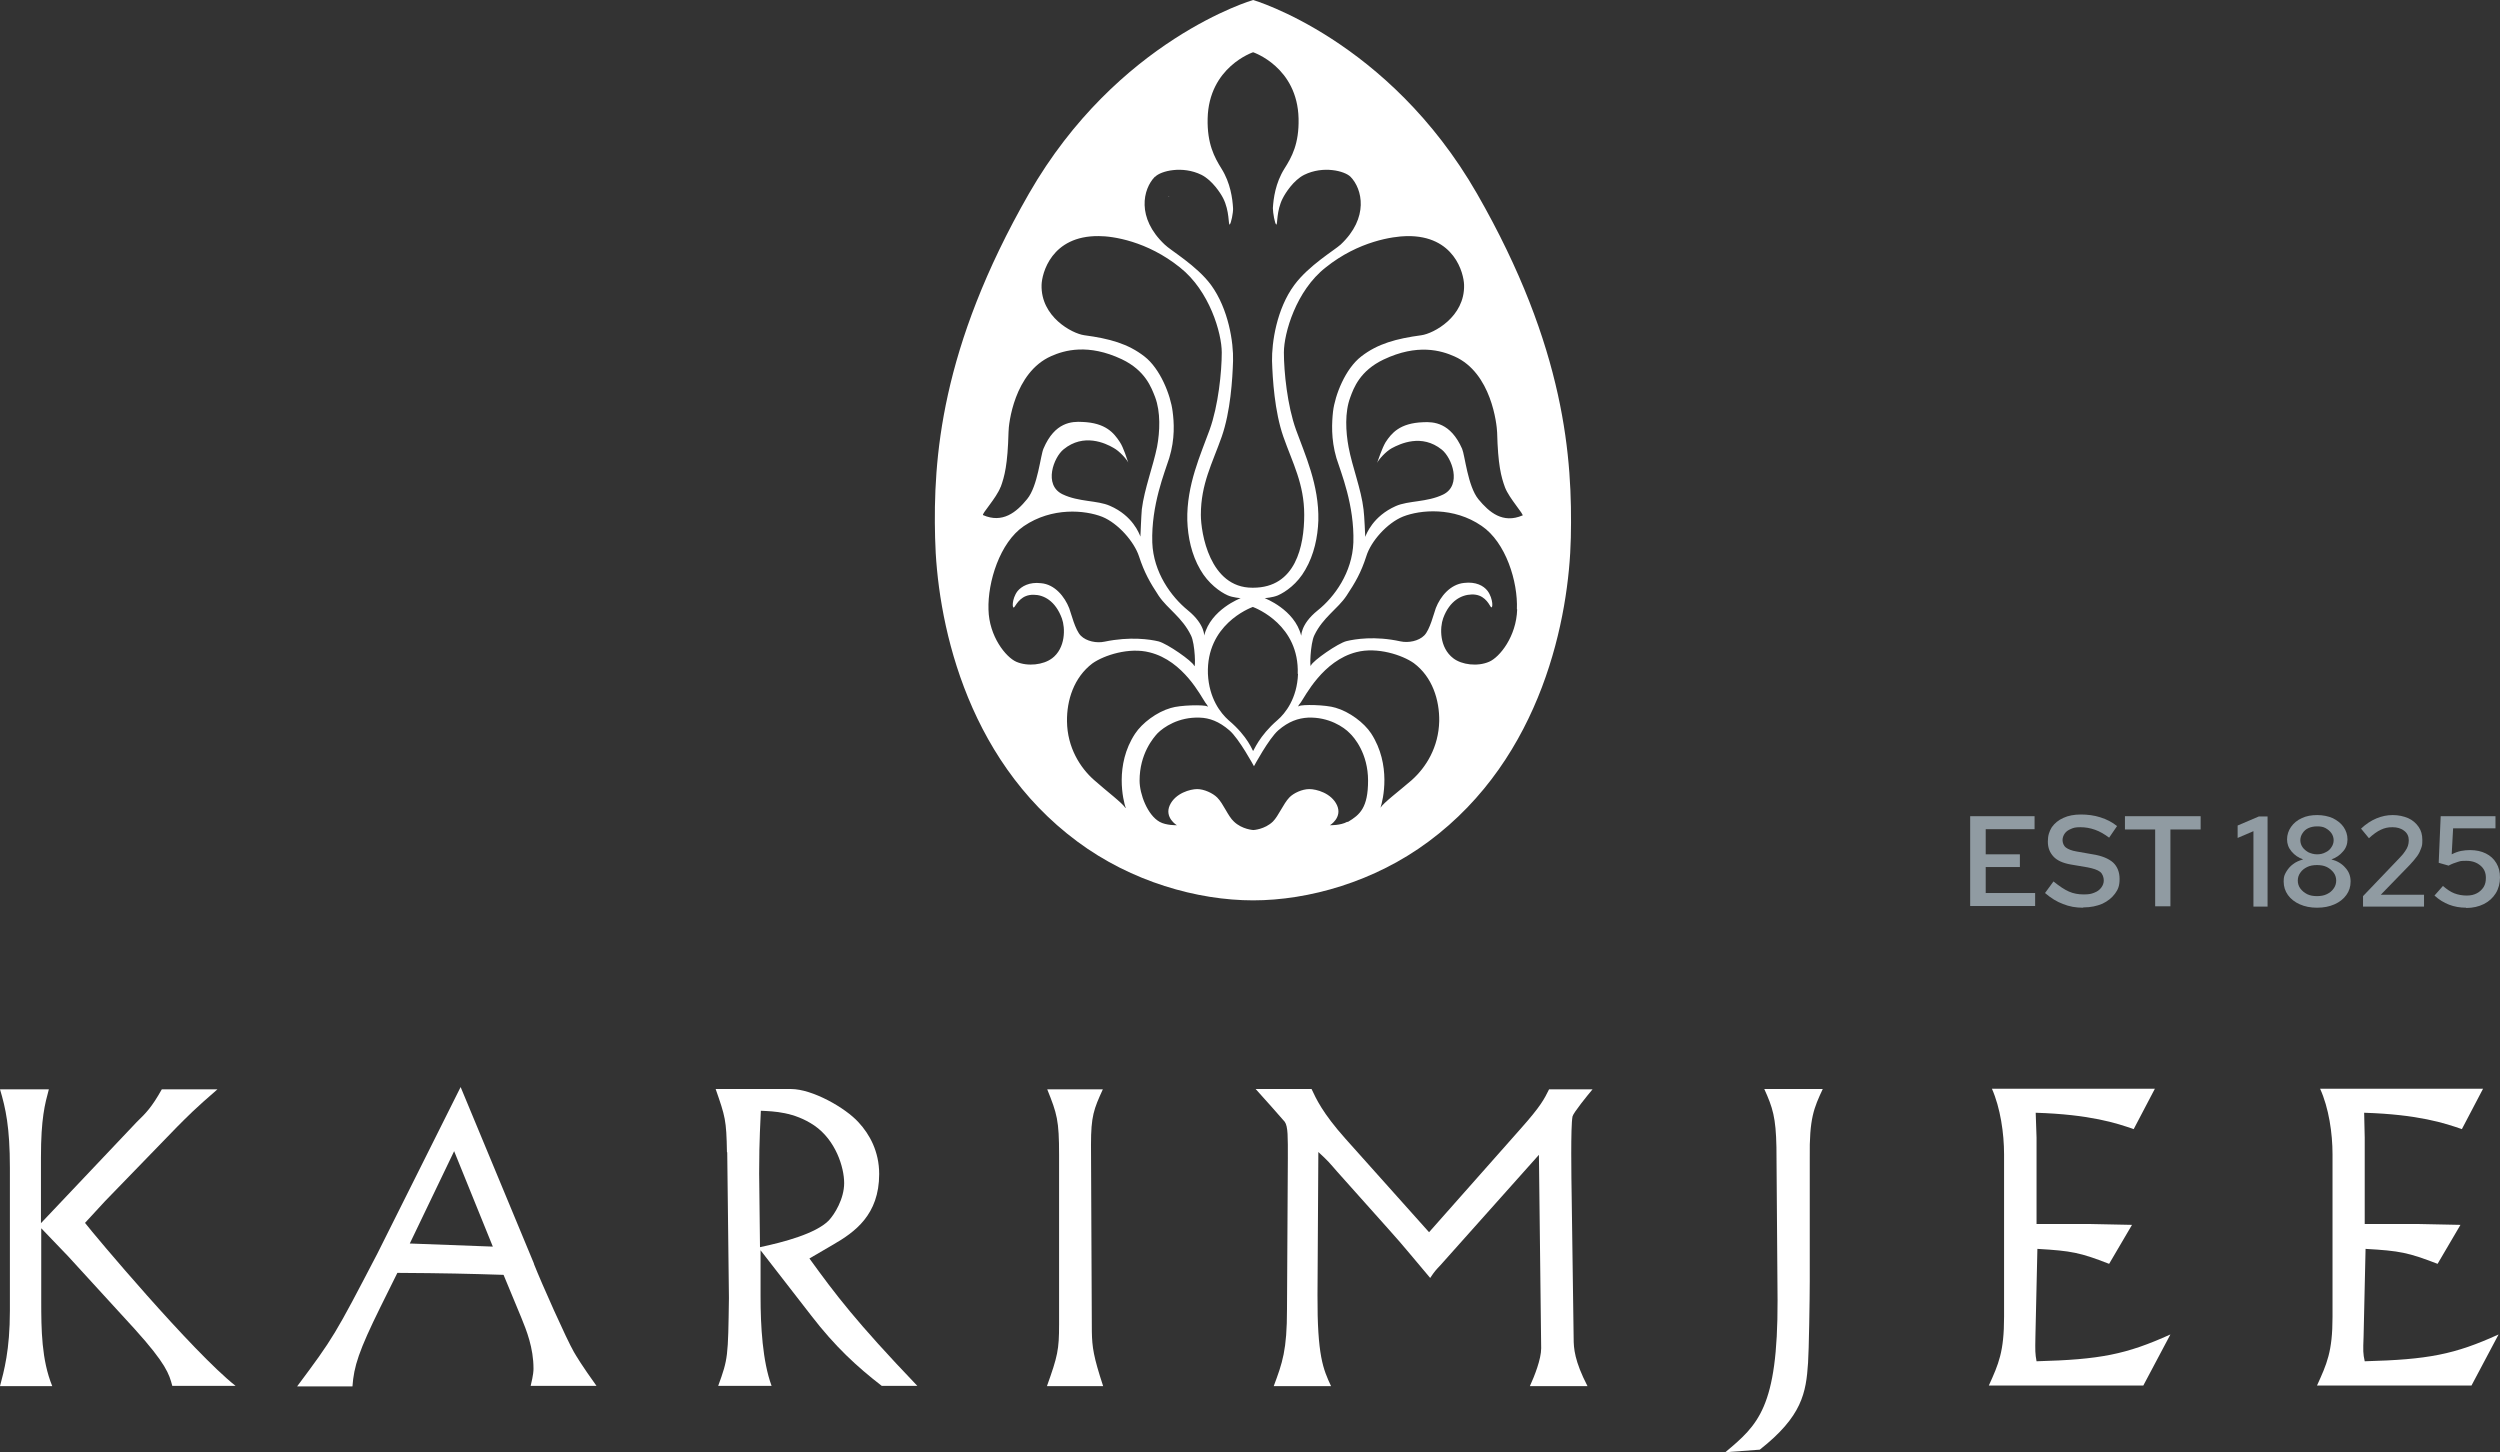 <svg xmlns="http://www.w3.org/2000/svg" id="Layer_1" data-name="Layer 1" viewBox="232.4 282.9 885.2 514.2"><rect x="232.4" y="282.9" width="885.2" height="514.2" fill="#333333" stroke="none"/><defs><style>      .cls-1 {        fill: #fff;      }      .cls-2 {        fill: #909ba2;      }    </style></defs><g><path class="cls-1" d="M677.6,483.2s0,0,0,0t0,0"></path><line class="cls-1" x1="614.7" y1="389.4" x2="615.5" y2="389.4"></line><path class="cls-1" d="M646.5,352.7h0s0,0,0,0M646.4,352.6h0s0,0,0,0h0ZM646.4,352.6h0l-.2-.2v.2Z"></path><path class="cls-1" d="M721.2,568.9c0,.2-.2.3-.2.5,0,.2,0,0,.2-.5Z"></path><path class="cls-1" d="M675.9,497.7s0,0,.1,0c0,0,.1,0,.1,0h-.3Z"></path><path class="cls-1" d="M631.1,569.4c0-.1-.1-.3-.2-.4.2.5.3.7.2.4Z"></path><path class="cls-1" d="M755.4,351.5c-31.4-54.7-79.3-68.6-79.3-68.6,0,0-48,13.9-79.4,68.6-31.4,54.8-33.9,94.1-33.2,121.8.6,27.7,9.9,77.6,50.4,107.6,19.1,14.2,42.5,20.8,62.2,20.8s43-6.6,62.1-20.8c40.5-30,49.8-79.9,50.4-107.6.6-27.7-1.8-67.1-33.2-121.8ZM730.5,366.5c16.9-.3,20.2,13.2,20.3,17.3.3,11.3-10.8,17.2-15.1,17.8-8.9,1.2-15.5,3-21.3,7.5-5.7,4.4-9.3,13.7-10,19.5-.4,3.7-.8,9.7,1.2,16.5,1.6,5.1,6.4,16.6,6,29.9-.4,10.6-6.7,19.3-12.6,24-6.5,5.2-5.7,9.5-5.9,8.9-2.3-9.2-12.9-13.2-12.9-13.2,0,0,2.8-.2,4.7-1,2.7-1.2,6.9-4.1,9.7-9.1,3.1-5.3,4.4-11.6,4.6-17.4.3-12.6-4.8-23.5-7.9-32.1-3.1-8.6-4.3-20.6-4.3-27.4s4.3-21.9,14.8-30.1c11.7-9.4,24-11,28.6-11.1ZM692,521.5c-.3,8.7-4.5,14-7.3,16.4-6.5,5.6-8.4,10.9-8.6,10.9s-1.7-5-8.7-10.9c-2.8-2.5-6.9-7.7-7.3-16.4-.6-17.3,14.6-23.2,15.9-23.7,1.3.5,16.5,6.5,15.9,23.7ZM641.4,345.5c2-2.1,9.7-4,16.4-.7,3.8,1.9,6.8,6.5,7.7,8.3,2.3,4.5,1.8,9.6,2.3,9.3.5-.3,1.3-4.3,1.2-5.8-.2-3.4-.9-8.9-4.1-14-2.5-4-5.1-8.8-4.9-17.7.4-18.3,16.1-23.5,16.1-23.5,0,0,15.7,5.2,16.1,23.5.2,8.9-2.4,13.6-5,17.7-3.2,5.1-3.9,10.6-4.1,14,0,1.6.7,5.6,1.2,5.8.5.3,0-4.9,2.3-9.3.9-1.8,3.8-6.4,7.6-8.3,6.7-3.3,14.3-1.4,16.4.7,4.2,4.3,6.6,14.5-3.5,24-2.2,2-11.3,7.4-16.4,14.3-6.3,8.5-8,20.4-7.9,26.9.2,6.4.9,17.9,4,26.8,3.3,9.4,7.4,16.7,7.4,27.7s-3,25.8-18.1,25.8h-.3c-15.1,0-18.2-19.5-18.2-25.8,0-11,4.1-18.3,7.4-27.7,3.1-8.9,3.8-20.3,4-26.8.2-6.5-1.6-18.4-7.8-26.9-5.1-6.9-14.3-12.2-16.4-14.3-10.1-9.5-7.7-19.7-3.5-24ZM621.6,366.5c4.7,0,16.9,1.7,28.6,11.1,10.5,8.3,14.8,23.3,14.8,30.1s-1.2,18.8-4.3,27.4c-3.1,8.6-8.2,19.5-7.9,32.1.2,5.9,1.5,12.1,4.6,17.4,2.8,4.9,7,7.9,9.7,9.1,1.8.8,4.6,1,4.6,1,0,0-10.6,4-12.9,13.2-.1.6.6-3.7-5.8-8.9-5.9-4.8-12.2-13.4-12.6-24-.4-13.3,4.4-24.8,6-29.9,2.1-6.8,1.7-12.8,1.2-16.5-.7-5.8-4.4-15.2-10-19.5-5.8-4.5-12.3-6.3-21.3-7.5-4.3-.6-15.4-6.5-15.1-17.8.1-4,3.4-17.5,20.3-17.3ZM586.7,455.4c1.4-3.8,2.5-8,2.8-19.5,0-2.8,2-21.1,15.1-26.9,4.7-2.1,13.1-4.5,25,1.1,8.4,4,10.5,10.1,11.8,13.4,2,5.3,1.7,12.2.7,17.6-1.4,6.9-4.5,14.9-5.4,22.1-.2,2.1-.5,9.7-.5,9.7-.4-1-2.7-7.4-10.8-10.9-4.5-2-11-1.3-16.8-4.1-6.8-3.3-3.1-13.1.4-15.9,7.1-5.8,14.8-2.2,17.7-.5,2.2,1.2,4.7,4.1,5.2,5.2-.4-1.1-1.7-5.4-3-7.3-2.1-3.2-5-6.8-13.3-7.1-3.6-.2-9.7,0-13.7,9.4-1.1,2.4-2,13.3-5.8,17.9-3.8,4.7-8.7,8.7-15.6,5.7-.7-.3,4.7-6,6.2-10ZM604.9,516c-3,2.3-8.6,3-12.7,1.2-3.6-1.6-9.6-8.9-9.8-18.5-.3-9.7,4-23.7,12.5-29.5,10-6.8,21.7-5.7,27.8-3.3,5.6,2.3,11.3,8.8,13,14,1.9,5.8,3.9,9.3,7,14,3.2,4.7,8.3,7.6,11.4,14,1.5,2.9,1.7,12.3,1.1,10.7-.6-1.6-9.5-7.8-12.6-8.6-2.9-.7-10-1.8-19.1.1-2.8.6-6.4-.1-8.4-2.1-2-2-3.4-7.8-4.1-9.7-1.6-4.1-5.1-8.5-10-8.9-4.1-.5-6.9,1.1-8.3,2.8-2.1,2.7-2,6.8-1.1,5.6.9-1.3,2.6-4.4,6.8-4.3,3.5,0,7.7,2.1,10,8.4,1.2,3.3,1.4,10.5-3.6,14.2ZM630.9,569c-1.1-1.8-6.6-5.9-11.1-9.9-4.9-4.3-9.5-11.5-9.6-20.8-.1-7.4,2.4-15.5,9-20.5,4.1-2.9,13-5.8,20.3-3.9,12,3,18.2,15.7,19.7,17.8,0,0,1.5,1.9.6,1.3-.9-.6-9.5-.5-12.9.6-4.9,1.4-10.1,5.3-12.6,9.1-7.3,11.1-4.2,23.7-3.3,26.3ZM709.4,573.9c-2.3,1.3-6.1,1.2-6.1,1.2,0,0,4.5-2.7,2.5-7.1-2-4.3-7.3-5.7-9.8-5.7s-5.6,1.4-7.1,3c-2.1,2.2-3.8,6.5-5.8,8.5-2.9,2.8-6.9,3-6.9,3h0s-4-.2-6.9-3c-2.1-1.9-3.7-6.3-5.9-8.5-1.6-1.6-4.7-3-7.1-3s-7.7,1.4-9.7,5.7c-2,4.4,2.5,7.1,2.5,7.1,0,0-3.8.1-6.1-1.2-4.3-2.4-7.1-9.8-7.1-14.6,0-9.5,4.9-15.2,6.4-16.8,2.1-2.1,7.4-5.8,14.9-5.5,3.4.1,6.8,1.3,10.5,4.5,3.4,2.9,8.7,12.7,8.7,12.7,0,0,5.2-9.7,8.6-12.7,3.7-3.2,7.1-4.3,10.5-4.5,7.4-.3,12.8,3.4,14.8,5.5,1.6,1.5,6.5,7.2,6.5,16.8s-2.9,12.1-7.1,14.6ZM732.3,559.1c-4.5,3.9-10,8-11.1,9.8.9-2.7,3.9-15.2-3.3-26.3-2.5-3.8-7.7-7.7-12.6-9.1-3.5-1.1-12-1.2-12.9-.6-1,.6.6-1.3.6-1.3,1.5-2.1,7.8-14.8,19.7-17.8,7.3-1.9,16.2,1,20.3,3.9,6.6,4.9,9.1,13.1,9,20.5-.2,9.3-4.7,16.4-9.6,20.8ZM769.6,498.7c-.3,9.6-6.2,16.9-9.9,18.5-4.1,1.8-9.7,1.1-12.7-1.2-5-3.8-4.8-10.9-3.6-14.2,2.3-6.3,6.6-8.3,10-8.4,4.3-.2,6,3,6.8,4.3.9,1.3,1-2.8-1.1-5.6-1.4-1.8-4.1-3.3-8.3-2.8-4.9.5-8.4,4.8-10,8.9-.7,1.9-2.1,7.7-4.1,9.7-2,2-5.6,2.7-8.4,2.1-9.1-2-16.2-.8-19.1-.1-3,.7-12,7-12.6,8.6-.5,1.6-.3-7.7,1.2-10.7,3.1-6.4,8.3-9.3,11.4-14,3.1-4.7,5.1-8.1,7-14,1.6-5.2,7.3-11.7,13-14,6.1-2.4,17.9-3.5,27.8,3.3,8.6,5.8,12.9,19.8,12.5,29.5ZM771.5,465.4c-7,3-11.8-1.1-15.6-5.7-3.8-4.6-4.8-15.6-5.8-17.9-4.1-9.3-10.1-9.6-13.8-9.4-8.3.3-11.2,3.9-13.3,7.1-1.2,2-2.6,6.2-3,7.3.5-1.1,3-4,5.2-5.2,3-1.6,10.6-5.2,17.7.5,3.6,2.9,7.2,12.6.5,15.9-5.8,2.8-12.3,2.1-16.8,4.1-8.1,3.6-10.4,9.9-10.8,10.9,0,0-.3-7.6-.6-9.7-.8-7.1-4-15.1-5.3-22.1-1-5.4-1.4-12.3.6-17.6,1.2-3.3,3.4-9.4,11.8-13.4,12-5.7,20.4-3.2,25.1-1.1,13.1,5.8,15,24.1,15.1,26.9.3,11.5,1.4,15.7,2.8,19.5,1.5,3.9,6.9,9.7,6.2,10Z"></path></g><g><g><path class="cls-1" d="M269.6,708.2l-7.1,7.7c2.9,3.8,38,45.6,53.3,57.7h-22.4c-1.1-4.2-2.2-7.8-13.3-20.1l-23.6-25.8-9.5-9.9v25.7c0,10.2.1,20.9,3.9,30.2h-18.5c1.4-5.3,3.5-12.7,3.5-26.7v-50.6c0-14.4-1.5-21.1-3.5-27.8h17.3c-1.4,5.2-2.8,10.3-2.8,24.1v23.3l33.9-35.8c3.3-3.2,5.3-5.2,8.9-11.6h19.7c-8.1,7-10.4,9.4-14.3,13.3"></path><path class="cls-1" d="M406.9,724.3l-13.7-33.8-15.7,32.7M421.4,730.3c2.8,7.1,11.6,26.8,14.2,31.3,1,1.7,2.7,4.6,8,12h-23.3c1-4.1,1-5.5,1-6.1,0-7.4-2.5-13.6-4.3-18l-6.3-15.2c-12.7-.4-20.8-.6-37.6-.7l-5.9,11.9c-7.8,15.8-9.5,21.2-10,28.3h-19.6c12.9-17.3,13.3-18,28.4-47l29.5-59,26,62.6Z"></path><path class="cls-1" d="M501.5,724.5c8.5-1.8,19.7-4.8,24.3-9.4,2.1-2.2,5.5-7.7,5.5-13.3s-3-15.2-10.6-20.4c-7.1-4.8-14.3-5-18.9-5.2-.1,3.9-.6,9.4-.6,22.2M489.8,690.9c-.2-11.5-.6-12.6-4-22.4h26.7c7.5,0,19.2,6.6,23.9,11.8,3.9,4.2,7.3,10.3,7.3,18.3,0,14.5-8.7,20.6-16.3,25l-8.4,4.9c9.2,12.7,16.4,22.3,38.2,45.1h-12.6c-8.8-6.8-16.5-13.9-24.9-24.8l-18-23.2v16.4c0,10.5.7,22.9,3.9,31.6h-18.9c3.5-9.6,3.5-10.2,3.8-31.1l-.6-51.6Z"></path><path class="cls-1" d="M619,754.4c.1,5.6.6,8.9,4,19.3h-19.9c3.8-10.6,4.3-12.9,4.3-21.8v-60.1c0-12.2-.7-14.5-4.2-23.2h19.7c-3.2,7-4.2,9.5-4.2,19.6"></path><path class="cls-1" d="M738.4,719.2l32.4-36.6c7.3-8.2,8.4-10.6,10.1-14h15.4c-1.7,2-6.8,8.3-7.1,9.6-.7,3.5-.4,22.2-.3,28.3l.7,50.3c0,3.5.3,8,4.9,16.9h-20.4c1.6-3.5,4-9.5,4-13.4l-.8-68.5-34.8,39c-1.7,1.8-2.1,2.2-3.7,4.6-4.8-5.6-9.5-11.5-14.5-17l-18.4-20.6c-2.7-3.1-3.2-3.8-6.7-7l-.3,50.6c-.1,21.5,2,26.3,4.8,32.3h-20.3c3.1-8.3,4.7-12.7,4.7-27.3l.3-53.3c0-7.5.1-11.3-1.1-13-.7-.9-8.4-9.5-10.3-11.6h19.8c1.6,3.4,3.8,8.4,12,17.6"></path><path class="cls-1" d="M861.4,689.1c-.2-10.5-1.3-14-4.3-20.6h20.7c-3.1,6.7-4.8,10.3-4.6,24.5v43.5c0,5.9-.3,24.9-.6,28.9-.7,10.7-2.1,19-17.1,30.8l-12.2.9c11.6-9.7,18.6-15.8,18.5-53.8"></path><path class="cls-1" d="M987.9,682.7c-6-2.1-15.4-5.2-34.7-5.8l.3,8.8v30.6h19.1l14.7.3-8.1,13.8c-10.3-4-13.3-4.6-25.4-5.3l-.7,31c-.1,5.3-.1,6,.4,8.8,22.5-.6,31.7-2.4,47.4-9.5l-9.6,18.1h-54.7c3.5-7.7,5.4-12,5.4-24.3v-57.6c0-7.4-1.3-16.4-4.3-23.2h57.7"></path><path class="cls-1" d="M1104.1,682.7c-6-2.1-15.4-5.2-34.6-5.8l.2,8.8v30.6h19.2l14.7.3-8.1,13.8c-10.4-4-13.3-4.6-25.5-5.3l-.7,31c-.2,5.3-.2,6,.4,8.8,22.5-.6,31.8-2.4,47.4-9.5l-9.6,18.1h-54.7c3.5-7.7,5.5-12,5.5-24.3v-57.6c0-7.4-1.3-16.4-4.4-23.2h57.7"></path></g><g><path class="cls-2" d="M930,603.8v-31.9h22.8v4.6h-17.3v8.9h12.1v4.5h-12.1v9.2h17.5v4.6h-23Z"></path><path class="cls-2" d="M969.9,604.3c-2.5,0-4.8-.4-7-1.3-2.2-.8-4.3-2.1-6.4-3.9l3-4.1c2.1,1.7,3.9,2.9,5.5,3.6,1.6.7,3.3,1,5.2,1s2.7-.2,3.7-.6c1.1-.4,1.9-1,2.5-1.8s.9-1.6.9-2.6-.4-2.3-1.3-3c-.9-.7-2.4-1.2-4.5-1.6l-5.9-1c-2.8-.5-4.8-1.4-6.1-2.8-1.3-1.4-2-3.1-2-5.3s.5-3.6,1.4-5.1c1-1.4,2.3-2.5,4.1-3.3,1.7-.8,3.8-1.2,6.2-1.2s4.7.3,6.9,1,4.2,1.7,5.9,3.1l-2.8,4.1c-1.6-1.2-3.3-2.2-5-2.8-1.7-.6-3.4-.9-5.2-.9s-2.4.2-3.3.6c-1,.4-1.7.9-2.2,1.6-.5.7-.8,1.5-.8,2.4s.4,2,1.2,2.6c.8.6,2,1.1,3.8,1.4l5.7,1c3.2.5,5.6,1.5,7.2,2.9,1.5,1.4,2.3,3.4,2.3,5.8s-.5,3.7-1.6,5.2c-1.1,1.5-2.6,2.7-4.5,3.6-1.9.8-4.1,1.3-6.7,1.3Z"></path><path class="cls-2" d="M995.5,603.8v-27.2h-10.7v-4.7h26.8v4.7h-10.7v27.2h-5.5Z"></path><path class="cls-2" d="M1030.3,603.8v-26.6l-5.6,2.4v-4.4l7.5-3.2h3.1v31.9h-5Z"></path><path class="cls-2" d="M1052.8,604.3c-2.3,0-4.3-.4-6.1-1.2-1.8-.8-3.2-1.9-4.2-3.3-1-1.4-1.5-3-1.5-4.8s.3-2.3.9-3.4c.6-1,1.4-2,2.4-2.7,1-.8,2.2-1.3,3.6-1.7-1.7-.6-3-1.5-4.1-2.8-1.1-1.3-1.6-2.7-1.6-4.3s.5-3.1,1.4-4.4c.9-1.3,2.2-2.4,3.8-3.1,1.6-.8,3.5-1.1,5.5-1.1s3.9.4,5.5,1.1c1.6.8,2.9,1.8,3.8,3.1.9,1.3,1.4,2.8,1.4,4.4s-.5,3.1-1.6,4.3c-1.1,1.3-2.4,2.2-4.1,2.8,2,.5,3.7,1.5,4.9,2.9,1.3,1.4,1.9,3,1.9,4.9s-.5,3.4-1.5,4.8c-1,1.4-2.4,2.5-4.2,3.3-1.8.8-3.8,1.2-6.2,1.2ZM1052.8,600.2c1.3,0,2.5-.2,3.5-.7,1-.5,1.8-1.1,2.4-2,.6-.8.9-1.8.9-2.8s-.3-2-.9-2.8c-.6-.8-1.4-1.5-2.4-2-1-.5-2.2-.7-3.5-.7s-2.5.2-3.5.7c-1,.5-1.8,1.1-2.4,2-.6.8-.9,1.8-.9,2.8s.3,2,.9,2.8c.6.8,1.4,1.5,2.4,2,1,.5,2.2.7,3.5.7ZM1052.8,585.4c1.1,0,2.1-.2,3-.7.9-.4,1.6-1,2.1-1.8.5-.7.8-1.6.8-2.5s-.3-1.8-.8-2.5c-.5-.7-1.2-1.3-2.1-1.8s-1.9-.6-3-.6-2.1.2-3,.6-1.6,1-2.1,1.8c-.5.7-.8,1.6-.8,2.5s.3,1.8.8,2.5,1.2,1.3,2.1,1.8c.9.4,1.9.7,3,.7Z"></path><path class="cls-2" d="M1069.1,603.8v-3.6l13.1-13.7c.8-.8,1.4-1.6,1.8-2.2.5-.7.8-1.3,1-1.9.2-.6.3-1.3.3-2,0-1.3-.5-2.5-1.6-3.3-1.1-.9-2.5-1.3-4.2-1.3s-2.8.3-4.1.9c-1.3.6-2.7,1.6-4.2,3l-2.8-3.4c1.7-1.6,3.5-2.8,5.4-3.6,1.9-.8,3.8-1.2,5.8-1.2s3.9.4,5.5,1.1c1.6.7,2.8,1.8,3.7,3.1.9,1.3,1.3,2.8,1.3,4.6s-.1,2-.4,2.9c-.3.9-.7,1.8-1.4,2.8-.7,1-1.6,2-2.7,3.2l-10.2,10.5h15.3c0,0,0,4.2,0,4.2h-21.6Z"></path><path class="cls-2" d="M1105.6,604.3c-4.3,0-8-1.4-11.2-4.3l3-3.4c1.4,1.2,2.7,2.1,4,2.6,1.3.5,2.8.8,4.4.8s2.6-.3,3.6-.8c1-.5,1.8-1.3,2.4-2.2.6-1,.8-2,.8-3.3,0-1.8-.6-3.2-1.9-4.3-1.3-1.1-2.9-1.7-5-1.7s-2.1.1-3.1.4c-1,.3-2.1.7-3.2,1.3l-3.5-1,.7-16.5h19.4v4.3h-15l-.5,9.2c1.2-.6,2.3-1,3.3-1.2,1.1-.2,2.1-.3,3.2-.3,2.1,0,4,.4,5.6,1.2,1.6.8,2.8,1.9,3.7,3.4.9,1.5,1.3,3.1,1.3,5.1s-.5,4-1.5,5.6c-1,1.6-2.4,2.9-4.2,3.8-1.8.9-3.9,1.4-6.3,1.4Z"></path></g></g></svg>